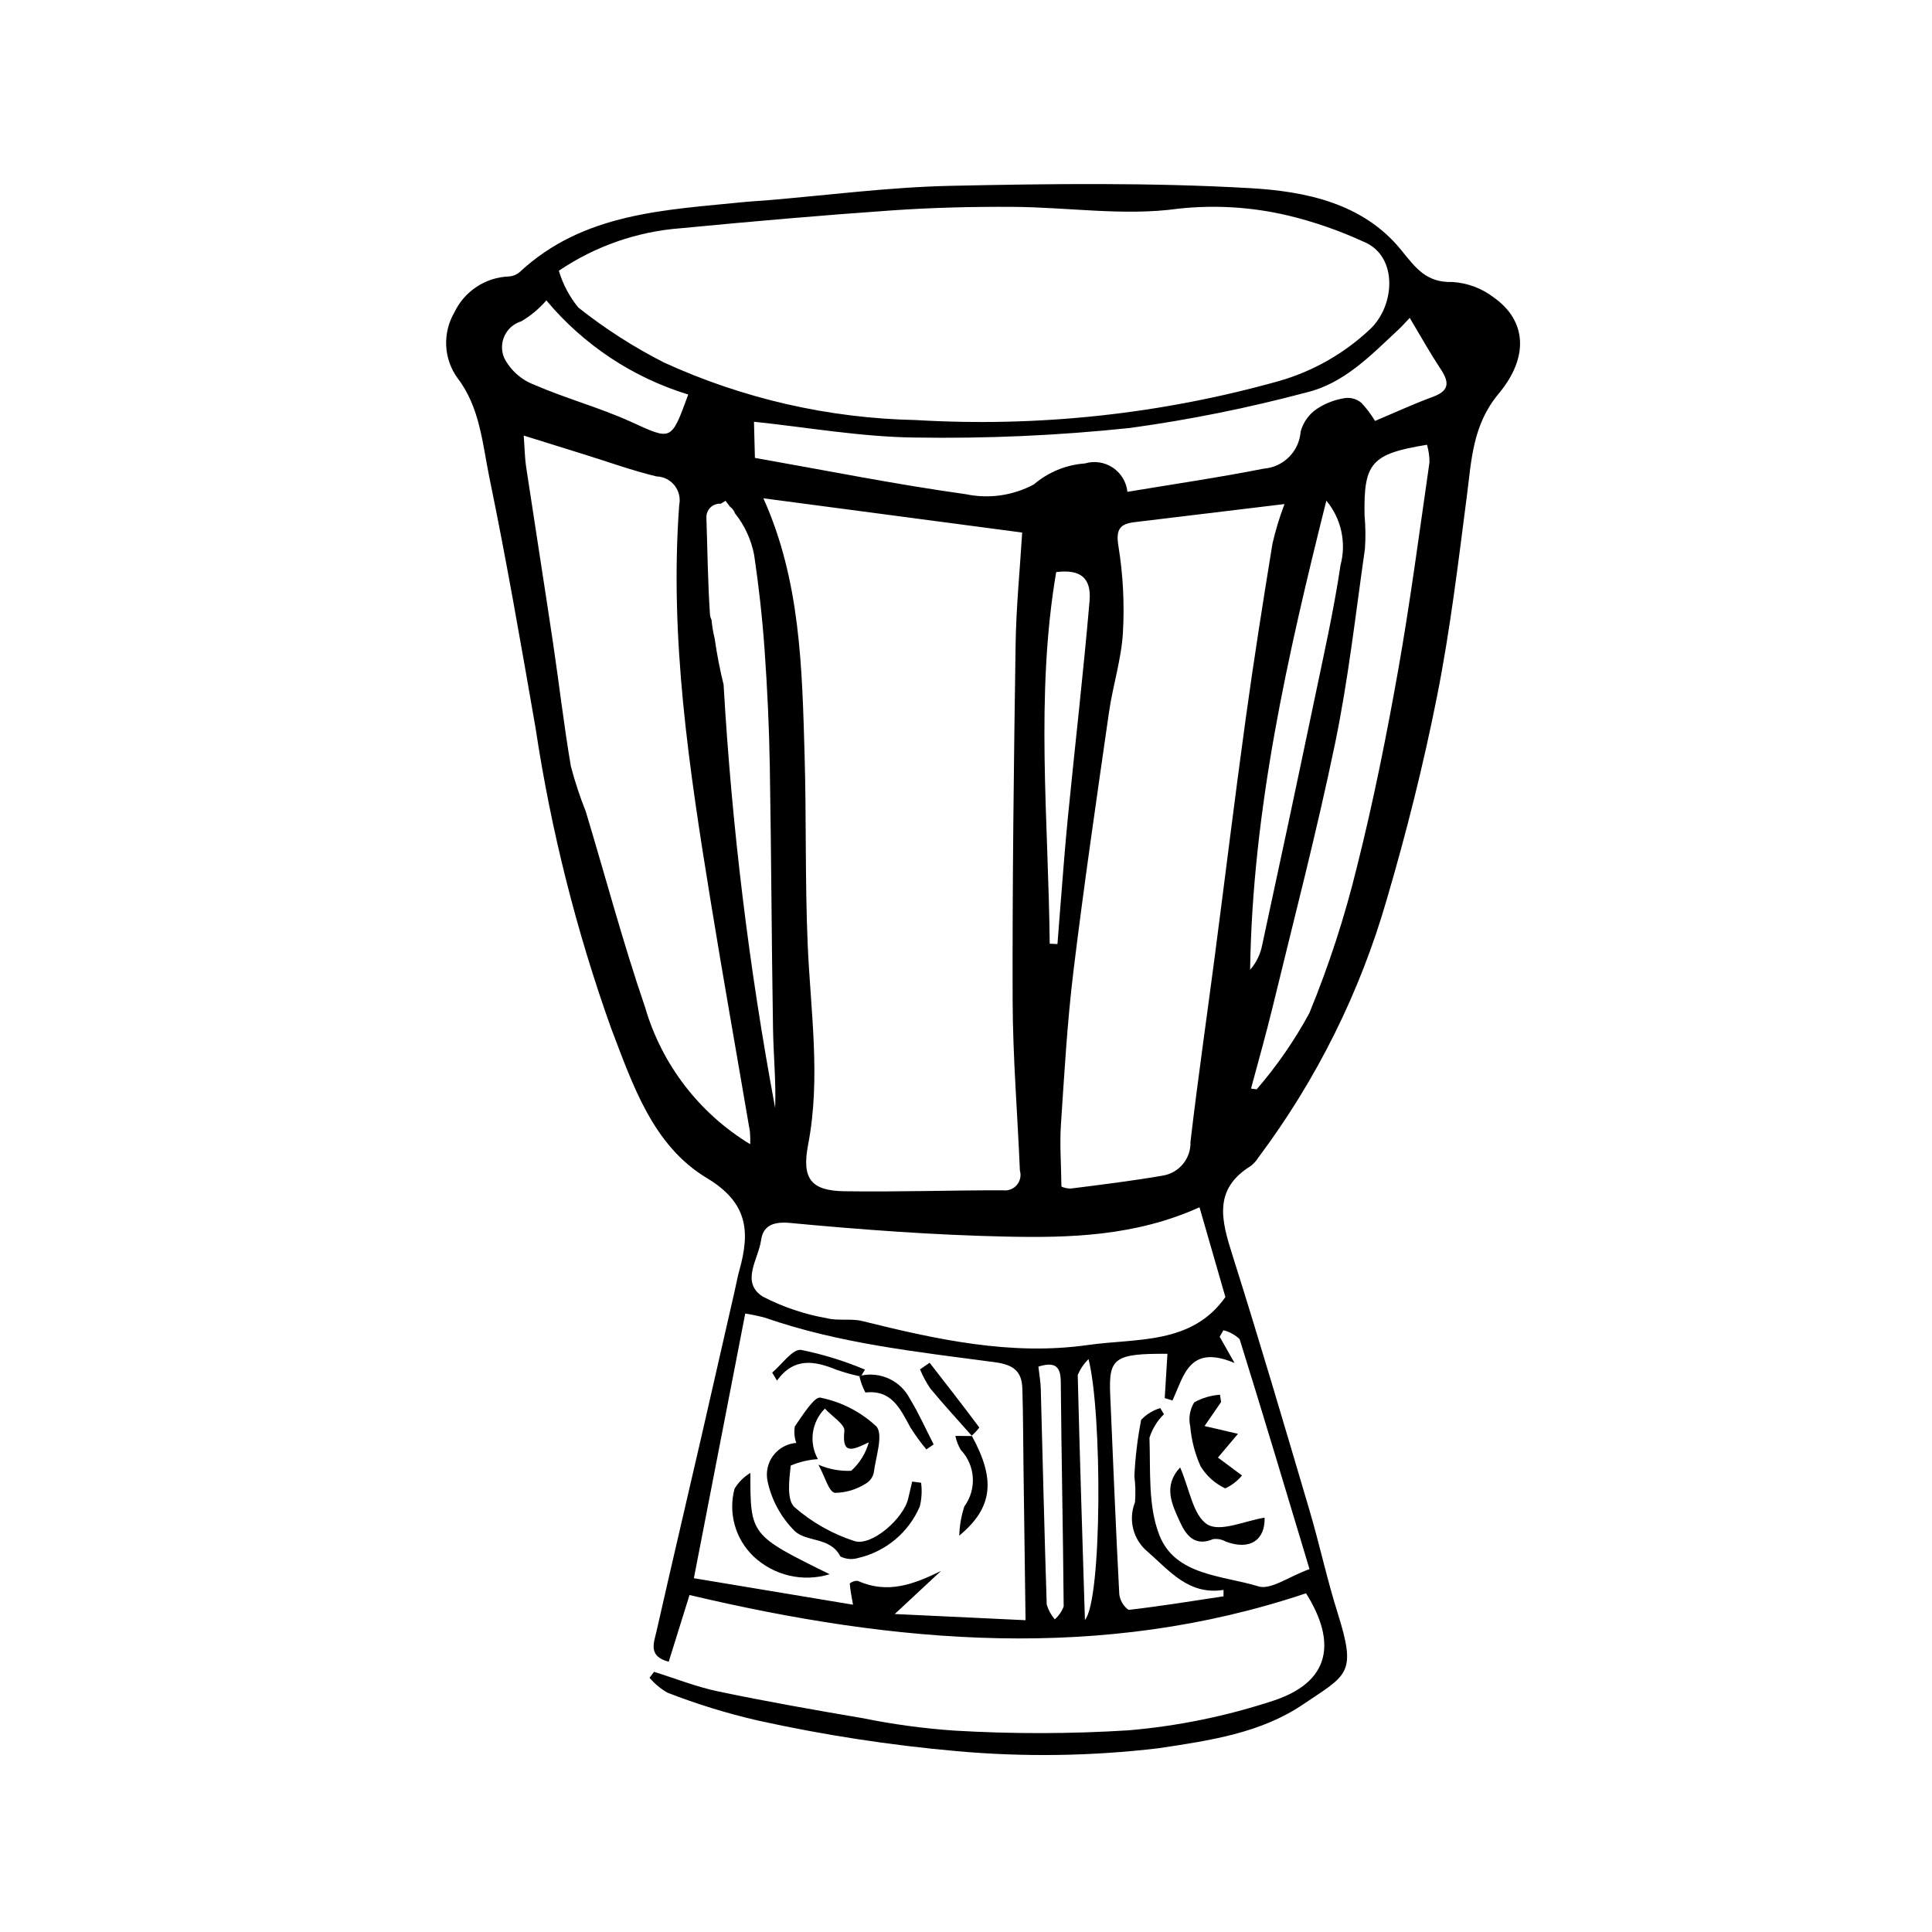 <?xml version="1.0" encoding="UTF-8"?>
<!-- Uploaded to: SVG Repo, www.svgrepo.com, Generator: SVG Repo Mixer Tools -->
<svg fill="#000000" width="800px" height="800px" version="1.1" viewBox="144 144 512 512" xmlns="http://www.w3.org/2000/svg">
 <g>
  <path d="m539.94 222.89c-3.172-2.465-7.012-3.91-11.02-4.156-6.926 0.199-9.703-3.668-13.566-8.441-10.145-12.535-25.527-15.609-40.172-16.438-26.344-1.496-52.832-1.172-79.238-0.609-16.469 0.352-32.898 2.535-49.348 3.891-1.664 0.137-3.332 0.199-4.992 0.367-21.246 2.16-42.961 2.801-59.957 18.668l0.004-0.004c-0.773 0.637-1.723 1.02-2.723 1.094-3.059 0.102-6.027 1.043-8.586 2.719-2.559 1.68-4.606 4.031-5.918 6.797-1.57 2.676-2.328 5.754-2.176 8.852 0.148 3.102 1.203 6.094 3.027 8.602 5.961 7.793 6.582 17.441 8.445 26.457 4.543 22.016 8.367 44.18 12.227 66.332h-0.004c4.094 27.078 10.793 53.691 20.012 79.477 5.68 14.844 11.004 31.082 25.375 39.703 10.922 6.551 11.457 14.223 8.629 24.363-0.508 1.816-0.836 3.68-1.258 5.519-2.898 12.715-5.801 25.434-8.707 38.148-3.996 17.355-8.078 34.695-12.008 52.066-0.668 2.961-2.356 6.668 3.234 8.074 1.852-5.941 3.613-11.598 5.508-17.676 54.785 12.961 109.16 17.738 163.38-0.457 6.922 10.938 8.27 22.805-8.48 28.406l0.004-0.004c-12.504 4.137-25.453 6.793-38.578 7.914-15.32 0.957-30.688 0.984-46.012 0.082-8.16-0.555-16.273-1.648-24.289-3.277-12.832-2.184-25.66-4.445-38.402-7.106-5.785-1.207-11.355-3.438-17.027-5.203l-1.191 1.578h0.004c1.336 1.578 2.938 2.914 4.731 3.941 7.773 3.031 15.758 5.492 23.887 7.367 17.438 3.852 35.109 6.574 52.898 8.145 17.809 1.594 35.73 1.324 53.48-0.793 13.59-2.047 26.934-3.992 38.18-11.59 11.727-7.918 14.293-8.012 9.188-24.195-2.832-8.977-4.801-18.227-7.473-27.262-6.676-22.578-13.316-45.172-20.418-67.613-2.871-9.07-5.215-17.41 4.816-23.602 0.836-0.652 1.551-1.445 2.109-2.344 15.41-20.59 26.945-43.812 34.035-68.531 5.191-17.691 9.695-35.645 13.281-53.723 3.477-17.527 5.602-35.336 7.894-53.078 1.234-9.551 1.516-18.742 8.406-27.008 8.27-9.914 7.199-19.484-1.207-25.453zm-215.49-18.406c18.605-1.789 37.23-3.422 55.875-4.723 10.68-0.746 21.418-1.004 32.129-0.941 14.625 0.09 29.496 2.484 43.785 0.488 9.727-1.059 19.559-0.449 29.078 1.801 6.914 1.66 13.648 3.996 20.105 6.973 9.121 3.742 8.34 16.941 1.613 23.203-6.762 6.359-14.934 11.027-23.844 13.625-31.375 8.832-64.008 12.348-96.547 10.406-23.02-0.473-45.699-5.652-66.637-15.223-8.051-4.09-15.668-8.98-22.742-14.59-2.352-2.875-4.109-6.188-5.164-9.75 9.617-6.516 20.77-10.398 32.348-11.27zm89.828 249.71c0.402 1.344 0.09 2.793-0.82 3.856-0.914 1.062-2.305 1.586-3.691 1.391-14.016-0.02-28.035 0.465-42.047 0.25-8.754-0.137-11.301-3.293-9.566-12.309 3.418-17.781 0.645-35.418-0.109-53.141-0.711-16.734-0.34-33.512-0.82-50.258-0.66-23.055-1.121-46.188-10.922-67.93 22.742 3.012 45.168 5.977 68.586 9.078-0.598 9.789-1.598 19.785-1.746 29.793-0.469 31.426-0.875 62.859-0.785 94.289 0.047 14.996 1.301 29.984 1.922 44.98zm-67.664-138.12c0.727 10.23 1.211 20.488 1.387 30.746 0.402 23.297 0.473 46.598 0.859 69.898 0.113 6.961 0.82 13.914 0.562 20.902v-0.004c-6.93-37.066-11.492-74.535-13.664-112.18-0.992-4.023-1.781-8.094-2.359-12.199-0.402-1.633-0.684-3.293-0.84-4.969-0.234-0.461-0.371-0.961-0.41-1.477-0.582-8.492-0.652-17-0.945-25.504-0.066-1.031 0.312-2.039 1.043-2.766 0.734-0.727 1.742-1.102 2.773-1.027l1.25-0.773c0.398 0.512 0.785 1.039 1.18 1.559 0.613 0.43 1.078 1.043 1.324 1.754 2.578 3.223 4.324 7.023 5.09 11.078 1.223 8.277 2.156 16.613 2.75 24.961zm-69.008-77.242v-0.004c-0.797-1.879-0.754-4.008 0.113-5.852 0.867-1.848 2.477-3.238 4.43-3.828 2.504-1.469 4.746-3.34 6.637-5.543 9.848 11.789 22.91 20.457 37.602 24.949-4.566 12.504-4.398 12.133-15.18 7.227-8.324-3.789-17.281-6.176-25.672-9.836h-0.004c-3.434-1.309-6.258-3.844-7.926-7.117zm37.352 172.11c-5.863-17.09-10.496-34.598-15.727-51.906-1.555-3.898-2.871-7.891-3.941-11.949-1.855-10.871-3.113-21.84-4.738-32.75-2.324-15.578-4.789-31.137-7.137-46.715-0.34-2.25-0.355-4.551-0.621-8.191 5.887 1.836 11.004 3.434 16.121 5.023 6.34 1.969 12.605 4.246 19.047 5.797v0.004c1.871 0.043 3.629 0.918 4.793 2.383s1.621 3.375 1.242 5.207c-2.609 35.242 2.637 69.898 8.258 104.5 3.336 20.543 6.992 41.031 10.484 61.551 0.09 1.109 0.117 2.223 0.078 3.336-13.504-8.18-23.445-21.133-27.859-36.289zm66.16 160.79c4.91-4.57 8.582-7.992 12.258-11.414-7.309 3.598-14.18 6.152-22.059 2.629h-0.004c-0.77-0.059-1.535 0.191-2.125 0.691 0.141 1.836 0.531 3.652 0.871 5.625-13.438-2.238-27.293-4.543-42.176-7.019 4.715-24.281 9.125-47.008 13.613-70.141h0.004c1.789 0.273 3.562 0.648 5.309 1.129 19.676 6.836 40.277 9.027 60.727 11.75 5.019 0.668 7.258 2.363 7.398 7.019 0.215 6.926 0.211 13.859 0.301 20.789 0.176 13.18 0.352 26.359 0.543 40.578-11.598-0.547-22.699-1.07-34.66-1.637zm42.41 1.406v0.004c-0.98-1.148-1.707-2.484-2.137-3.93-0.621-19.074-1.055-38.156-1.578-57.234-0.051-1.855-0.391-3.699-0.629-5.816 4.297-1.312 5.891-0.188 5.93 3.953 0.176 19.867 0.605 39.727 0.77 59.594v0.004c-0.488 1.32-1.301 2.496-2.356 3.43zm7.988 0.164c-0.699-22.613-1.383-43.754-1.906-64.902 0.66-1.586 1.633-3.019 2.859-4.219 3.652 14.281 3.606 63.816-0.953 69.121zm41.004-74.402c6.242 19.996 12.23 40.07 18.512 60.926-5.586 2.031-10.281 5.59-13.555 4.574-9.48-2.938-22-2.777-26.238-13.582-3.047-7.773-2.312-17.129-2.617-25.801 0.75-2.359 2.066-4.5 3.828-6.238l-0.965-1.621v0.004c-1.938 0.566-3.688 1.641-5.066 3.113-0.965 4.918-1.562 9.898-1.797 14.902 0.285 2.301 0.34 4.625 0.164 6.938-1.863 4.668-0.477 10 3.426 13.168 5.766 5.035 10.82 11.492 20.039 10.062l-0.008 1.695c-8.383 1.266-16.754 2.637-25.176 3.59h0.004c-1.367-0.992-2.254-2.508-2.453-4.184-0.93-17.637-1.637-35.289-2.406-52.934-0.422-9.672 1.18-10.828 15.172-10.742-0.238 3.887-0.48 7.812-0.719 11.738l2.043 0.637c3.016-6.363 4.332-15.078 16.461-9.938-2.176-3.84-3.062-5.402-3.945-6.965l1-1.719v0.004c1.617 0.395 3.098 1.215 4.297 2.371zm-3.777-11.164c-8.957 12.691-23.516 10.863-36.438 12.703-20.344 2.898-40.145-1.477-59.809-6.352-3-0.742-6.379 0.027-9.367-0.75v0.004c-5.914-1.035-11.637-2.965-16.973-5.723-5.996-3.82-1.16-9.949-0.469-14.918 0.516-3.703 2.949-5.055 7.699-4.606 18.965 1.789 38.012 3.199 57.051 3.613 17.152 0.371 34.43-0.094 51.445-7.766 2.422 8.398 4.629 16.055 6.859 23.793zm-44.844-192.12c6.336-0.809 9.383 1.434 8.844 7.672-1.648 19.148-3.859 38.246-5.75 57.375-0.824 8.312-1.41 16.652-2.094 24.98-0.234 2.848-0.441 5.695-0.66 8.543l-2.055-0.098c-0.336-32.855-3.848-65.742 1.715-98.473zm42.148 100.91c-2.184 16.691-4.598 33.352-6.559 50.066v0.004c0.156 4.398-2.977 8.23-7.32 8.949-8.074 1.395-16.215 2.398-24.348 3.426-0.875 0.027-1.742-0.152-2.531-0.523-0.078-6.211-0.473-11.305-0.137-16.352 0.91-13.617 1.68-27.27 3.332-40.809 2.789-22.879 6.133-45.695 9.406-68.512 1.016-7.074 3.277-14.027 3.695-21.113v-0.004c0.438-7.691 0.035-15.41-1.203-23.02-0.73-4.484 0.516-5.805 4.324-6.266 12.848-1.555 25.699-3.106 39.699-4.793-1.297 3.406-2.359 6.898-3.18 10.449-2.535 15.523-4.984 31.066-7.133 46.648-2.84 20.594-5.352 41.234-8.051 61.848zm9.246 4.477c0.625-42.387 9.926-83.316 20.203-124.33h-0.004c3.949 4.75 5.352 11.117 3.762 17.086-1.82 12.23-4.559 24.332-7.09 36.449-4.477 21.418-9.035 42.824-13.668 64.211v-0.004c-0.461 2.445-1.566 4.719-3.207 6.586zm47.539-134.52c-2.672 18.465-5.086 36.98-8.344 55.344-3.086 17.375-6.566 34.719-10.863 51.824h-0.004c-3.231 13.258-7.457 26.25-12.645 38.867-3.914 7.199-8.586 13.957-13.941 20.16l-1.5-0.195c1.91-7.184 3.961-14.332 5.711-21.555 5.637-23.262 11.699-46.438 16.551-69.863 3.527-17.031 5.457-34.395 7.926-51.637 0.199-2.938 0.168-5.883-0.102-8.812-0.266-13.961 1.754-16.332 16.543-18.754v-0.004c0.441 1.504 0.664 3.059 0.668 4.625zm0.965-17.352c-5.133 1.891-10.109 4.191-15.398 6.414h-0.004c-1.027-1.715-2.238-3.32-3.602-4.781-1.199-1.016-2.769-1.48-4.328-1.273-2.633 0.391-5.152 1.344-7.383 2.797-2.164 1.426-3.731 3.598-4.398 6.102-0.391 5.246-4.562 9.414-9.812 9.809-11.871 2.348-23.855 4.098-36.098 6.137h0.004c-0.273-2.606-1.691-4.957-3.871-6.41-2.18-1.453-4.894-1.863-7.406-1.109-4.992 0.363-9.734 2.316-13.539 5.57-5.5 2.941-11.859 3.859-17.969 2.586-18.691-2.613-37.227-6.328-55.934-9.633-0.07-2.777-0.164-6.332-0.246-9.578 14.02 1.465 28.297 4.019 42.602 4.188h0.004c19.062 0.309 38.125-0.539 57.082-2.543 15.754-2.172 31.352-5.312 46.715-9.41 10.016-2.391 17.102-9.867 24.398-16.664 1.16-1.082 2.203-2.289 2.977-3.098 2.785 4.644 5.227 9.051 8 13.238 2.242 3.391 3 5.894-1.797 7.66z"/>
  <path d="m388.1 536.94c0.281 2.102 0.164 4.234-0.348 6.293-2.957 6.906-9.039 11.98-16.363 13.656-1.555 0.469-3.234 0.324-4.684-0.414-2.652-5.254-9.035-3.727-12.148-6.785-3.59-3.594-6.07-8.145-7.137-13.113-0.516-2.383 0.023-4.871 1.484-6.824 1.457-1.953 3.688-3.176 6.117-3.359-0.496-1.402-0.629-2.91-0.387-4.379 2.027-2.891 5.211-8.016 6.797-7.621 5.535 1.117 10.652 3.742 14.785 7.59 1.953 2.102-0.109 8.074-0.656 12.258-0.262 1.262-1.059 2.348-2.184 2.969-2.438 1.543-5.254 2.379-8.137 2.41-1.648-0.352-2.559-4.184-4.348-7.461 2.731 1.191 5.699 1.746 8.68 1.617 2.246-2.019 3.867-4.637 4.672-7.547-4.289 2.055-7.188 3.418-6.477-3.043 0.184-1.691-3.211-3.777-5.16-5.891h-0.004c-3.543 3.547-4.297 9.02-1.844 13.391-2.484 0.156-4.922 0.738-7.211 1.711-0.41 3.703-1.086 9.094 0.988 11 4.617 4.031 10 7.086 15.828 8.98 4.574 1.57 13.176-6.019 14.336-11.305 0.324-1.484 0.688-2.961 1.031-4.438z"/>
  <path d="m342.86 534.34c-0.02 16.492-0.02 16.492 21.004 26.848-3.477 1.062-7.172 1.188-10.715 0.359-3.539-0.828-6.801-2.578-9.445-5.07-2.371-2.266-4.094-5.129-4.981-8.285-0.887-3.16-0.906-6.5-0.062-9.668 1.035-1.719 2.477-3.156 4.199-4.184z"/>
  <path d="m401.52 524.47c6.289 11.457 5.777 18.969-3.309 26.492v-0.004c0.078-2.633 0.531-5.246 1.352-7.75 3.348-4.57 2.945-10.879-0.957-14.984-0.68-1.145-1.16-2.394-1.422-3.699 1.473 0.016 2.949 0.031 4.422 0.043z"/>
  <path d="m372.3 508.52c5.152-1.051 10.379 1.445 12.801 6.113 2.379 3.887 4.238 8.09 6.328 12.152l-1.934 1.32c-1.516-1.824-2.914-3.742-4.184-5.746-2.688-4.828-4.836-10.105-11.984-9.336-0.715-1.363-1.246-2.812-1.582-4.316z"/>
  <path d="m371.74 508.71c-2.051-0.445-4.07-1.016-6.051-1.703-5.731-2.34-11.215-3.43-15.785 2.867l-1.266-2.121c2.562-2.137 5.367-6.289 7.644-6.019v0.004c5.805 1.172 11.477 2.922 16.938 5.223-0.309 0.523-0.617 1.043-0.926 1.566z"/>
  <path d="m401.6 524.57c-3.707-4.191-7.5-8.312-11.07-12.617v0.004c-1.074-1.594-1.984-3.289-2.715-5.066l2.543-1.75c4.426 5.695 8.867 11.379 13.172 17.16-0.598 0.789-1.273 1.516-2.016 2.168z"/>
  <path d="m467.6 515.56-4.383 6.356c3.371 0.785 5.91 1.379 8.859 2.066l-5.309 6.289 6.379 4.75c-1.211 1.457-2.731 2.625-4.449 3.418-2.707-1.277-4.981-3.32-6.539-5.875-1.5-3.352-2.426-6.934-2.738-10.594-0.488-2.168-0.105-4.445 1.066-6.332 2.102-1.168 4.438-1.855 6.832-2.016z"/>
  <path d="m456.75 532.89c2.496 5.719 3.426 12.77 7.242 15.117 3.41 2.094 10.012-1.008 15.137-1.809 0.18 5.82-3.793 8.797-10.312 6.324h0.004c-1.008-0.559-2.164-0.785-3.309-0.645-4.918 2.082-7.223-1.051-8.832-4.59-2.09-4.594-4.535-9.484 0.07-14.398z"/>
 </g>
</svg>